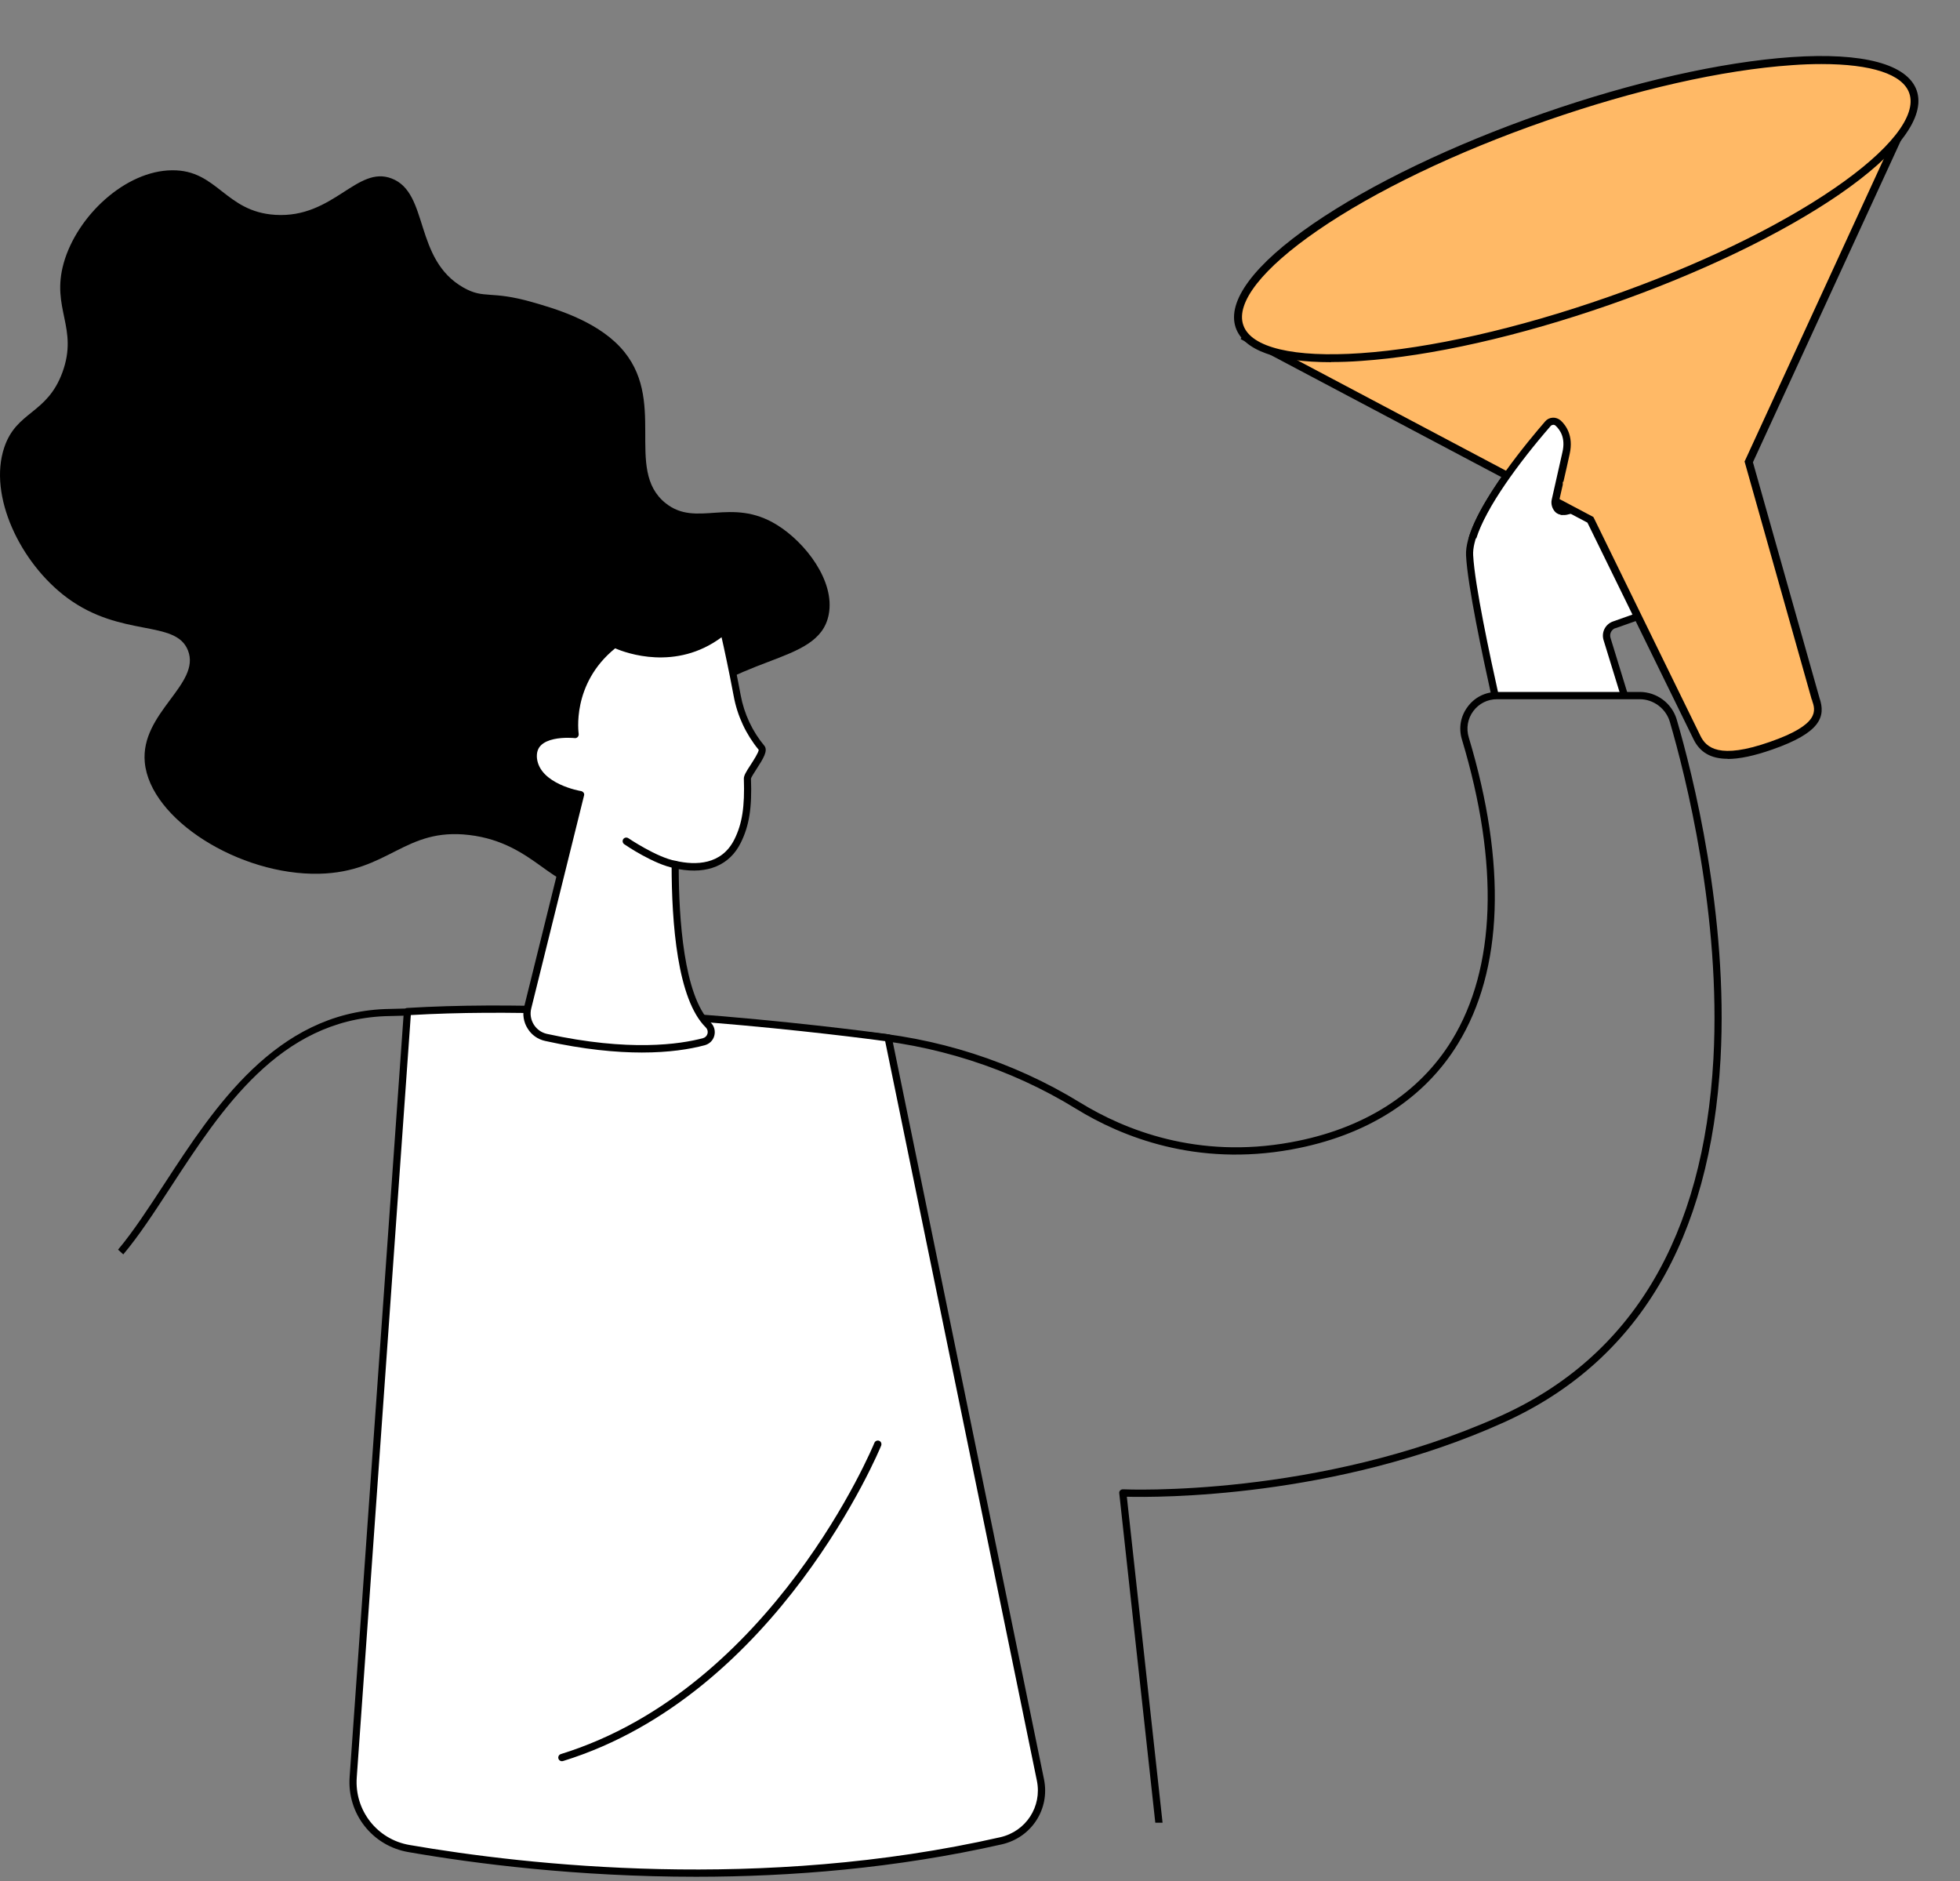 <svg xmlns="http://www.w3.org/2000/svg" width="124" height="119" viewBox="0 0 124 119" fill="none"><rect x="0" y="0" width="124" height="119" fill="#808080" stroke="none"/><path d="M37.349 55.882C35.069 56.592 33.91 53.322 29.69 52.822C25.58 52.332 24.61 55.172 20.19 55.272C15.15 55.382 9.49 51.832 9.16 48.222C8.87 45.082 12.74 43.282 11.89 41.142C11.11 39.172 7.68 40.362 4.24 37.812C1.29 35.622 -0.76 31.362 0.27 28.302C1.05 25.982 2.97 26.222 3.95 23.552C4.98 20.722 3.22 19.532 4.03 16.642C4.87 13.662 7.93 10.792 10.89 10.772C13.76 10.742 14.23 13.402 17.43 13.592C21.1 13.812 22.58 10.442 24.78 11.292C27.16 12.202 26.16 16.402 29.32 18.192C30.64 18.942 31.01 18.352 33.67 19.112C35.03 19.502 37.63 20.242 39.23 21.952C42.3 25.232 39.45 29.692 42.099 31.822C44.069 33.412 46.23 31.402 49.15 33.202C50.95 34.312 52.84 36.752 52.43 38.872C51.79 42.222 46.18 41.202 42.25 45.912C38.65 50.232 40.09 55.022 37.349 55.872V55.882Z" fill="black"></path><path d="M102.13 39.532L108.5 37.282V30.042L99.109 32.352C98.7 32.452 98.329 32.092 98.419 31.682C98.609 30.862 98.889 29.632 99.1 28.662C99.32 27.672 98.93 27.082 98.6 26.782C98.409 26.612 98.12 26.632 97.95 26.822C96.87 28.062 92.87 32.802 93 35.152C93.1 37.092 94.079 41.682 94.639 44.142H102.82L101.69 40.452C101.58 40.082 101.78 39.682 102.14 39.552L102.13 39.532Z" fill="white"></path><path d="M108.49 29.802L99.04 32.122C98.92 32.152 98.81 32.122 98.72 32.032C98.64 31.952 98.6 31.832 98.63 31.722C98.82 30.902 99.1 29.672 99.31 28.702C99.56 27.562 99.06 26.892 98.74 26.602C98.6 26.482 98.42 26.412 98.24 26.422C98.05 26.432 97.88 26.512 97.76 26.652C96.55 28.032 92.63 32.732 92.75 35.142C92.85 37.072 93.8 41.502 94.35 44.002H94.82C94.27 41.532 93.3 37.012 93.2 35.122C93.1 33.342 95.66 29.732 98.09 26.952C98.13 26.902 98.19 26.882 98.25 26.872C98.31 26.872 98.37 26.892 98.41 26.932C98.71 27.212 99.04 27.722 98.84 28.592C98.62 29.562 98.35 30.792 98.16 31.612C98.1 31.882 98.18 32.162 98.38 32.352C98.58 32.542 98.86 32.622 99.13 32.562L108.47 30.272V29.802H108.49Z" fill="black"></path><path d="M102.2 39.742L108.49 37.522V37.032L102.05 39.312C101.56 39.482 101.3 40.002 101.45 40.492L102.53 44.002H103.01L101.89 40.352C101.81 40.092 101.95 39.822 102.2 39.732V39.742Z" fill="black"></path><path d="M102.85 36.472C102.75 36.472 102.65 36.402 102.63 36.302C102.6 36.182 102.67 36.052 102.8 36.022L111.23 33.912C111.35 33.882 111.48 33.952 111.51 34.082C111.54 34.202 111.47 34.332 111.34 34.362L102.91 36.472C102.91 36.472 102.87 36.472 102.85 36.472Z" fill="black"></path><path d="M101.99 34.002C101.89 34.002 101.79 33.932 101.77 33.832C101.74 33.712 101.81 33.582 101.94 33.552L110.37 31.442C110.49 31.412 110.62 31.482 110.65 31.612C110.68 31.732 110.61 31.862 110.48 31.892L102.05 34.002C102.05 34.002 102.01 34.002 101.99 34.002Z" fill="black"></path><path d="M7.8 79.352C8.8 78.162 9.77 76.672 10.8 75.092C14.02 70.152 17.67 64.552 24.36 64.282C29.95 64.062 43.63 64.912 54.12 65.672C59.08 66.032 63.91 67.572 68.08 70.142C70.97 71.922 75.69 73.812 81.72 72.712C86.45 71.852 90.09 69.542 92.24 66.022C95.1 61.352 95.33 54.652 92.92 46.642C92.75 46.072 92.85 45.462 93.21 44.982C93.57 44.502 94.11 44.232 94.71 44.232H103.74C104.61 44.232 105.39 44.822 105.64 45.652C106.63 49.042 108.89 57.912 108.4 66.972C107.78 78.232 103.24 85.842 94.91 89.582C83.41 94.752 71.17 94.222 71.05 94.212C70.98 94.212 70.92 94.232 70.87 94.282C70.82 94.332 70.8 94.402 70.81 94.462L73.09 115.302H73.55L71.29 94.682C73.16 94.732 84.44 94.792 95.09 90.002C103.59 86.182 108.22 78.432 108.85 66.992C109.35 57.862 107.08 48.932 106.08 45.522C105.78 44.492 104.82 43.772 103.74 43.772H94.71C93.97 43.772 93.29 44.112 92.85 44.712C92.4 45.312 92.27 46.062 92.49 46.782C94.86 54.662 94.64 61.232 91.86 65.792C89.78 69.192 86.25 71.432 81.65 72.262C75.76 73.332 71.16 71.482 68.34 69.752C64.11 67.152 59.21 65.582 54.18 65.222C43.67 64.472 29.97 63.612 24.36 63.832C17.43 64.102 13.55 70.062 10.43 74.842C9.41 76.402 8.45 77.882 7.47 79.052" fill="black"></path><path d="M25.78 64.002L22.349 112.432C22.189 114.622 23.72 116.572 25.88 116.942C32.74 118.122 47.94 119.942 63.34 116.452C65.08 116.062 66.19 114.362 65.83 112.612L56.2 65.662C56.2 65.662 38.84 63.212 25.78 63.992V64.002Z" fill="white"></path><path d="M44.04 118.722C36.5 118.722 30.03 117.892 25.84 117.162C23.55 116.772 21.95 114.722 22.12 112.402L25.55 63.972C25.55 63.852 25.65 63.762 25.77 63.762C38.7 62.982 56.06 65.402 56.23 65.432C56.33 65.442 56.4 65.522 56.42 65.612L66.05 112.562C66.43 114.442 65.26 116.242 63.38 116.672C56.67 118.192 50.02 118.722 44.04 118.722ZM25.99 64.212L22.57 112.442C22.42 114.522 23.86 116.362 25.91 116.712C33.38 118.002 48.18 119.652 63.28 116.222C64.91 115.852 65.93 114.282 65.6 112.652L56 65.862C54.22 65.622 38.18 63.502 25.99 64.212Z" fill="black"></path><path d="M35.55 111.412C35.45 111.412 35.36 111.352 35.33 111.252C35.29 111.132 35.36 111.002 35.48 110.962C48.89 106.812 55.26 91.422 55.32 91.272C55.37 91.152 55.5 91.102 55.62 91.142C55.74 91.192 55.79 91.322 55.75 91.442C55.69 91.602 49.24 107.192 35.62 111.402C35.6 111.402 35.57 111.412 35.55 111.412Z" fill="black"></path><path d="M48.2 47.322C47.41 46.372 46.87 45.222 46.64 44.002C46.23 41.832 45.79 39.902 45.79 39.902C42.54 42.592 38.89 40.742 38.89 40.742C35.83 43.112 36.39 46.462 36.39 46.462C36.39 46.462 33.55 46.152 33.75 47.982C33.95 49.802 36.69 50.262 36.73 50.262L33.39 63.732C33.18 64.572 33.71 65.432 34.56 65.612C39.7 66.732 42.92 66.312 44.55 65.882C45.03 65.752 45.17 65.162 44.82 64.822C43.03 63.052 42.73 57.992 42.73 54.672C44.39 55.042 45.92 54.712 46.68 53.192C47.22 52.102 47.37 50.952 47.3 49.232C47.29 48.932 48.41 47.662 48.21 47.312L48.2 47.322Z" fill="white"></path><path d="M40.62 66.582C38.98 66.582 36.95 66.392 34.5 65.852C34.03 65.752 33.63 65.472 33.38 65.062C33.12 64.652 33.05 64.162 33.16 63.692L36.44 50.452C35.72 50.292 33.69 49.682 33.51 48.012C33.459 47.532 33.58 47.132 33.89 46.832C34.48 46.242 35.6 46.202 36.13 46.222C36.07 45.342 36.11 42.622 38.75 40.572C38.82 40.522 38.92 40.512 38.99 40.552C39.03 40.572 42.56 42.302 45.64 39.742C45.7 39.692 45.78 39.672 45.86 39.702C45.94 39.732 45.989 39.792 46.01 39.872C46.01 39.892 46.46 41.822 46.86 43.982C47.08 45.162 47.6 46.272 48.37 47.192C48.37 47.202 48.39 47.212 48.39 47.222C48.56 47.522 48.31 47.962 47.86 48.652C47.72 48.872 47.52 49.172 47.51 49.262C47.58 51.102 47.4 52.242 46.86 53.322C46.16 54.732 44.77 55.312 42.94 54.982C42.95 58.002 43.24 62.992 44.96 64.682C45.19 64.902 45.27 65.222 45.19 65.522C45.11 65.822 44.88 66.042 44.58 66.122C43.64 66.372 42.34 66.582 40.599 66.582H40.62ZM35.93 46.672C35.43 46.672 34.63 46.742 34.22 47.152C34.02 47.352 33.94 47.622 33.97 47.962C34.15 49.602 36.73 50.042 36.76 50.042C36.819 50.052 36.88 50.092 36.919 50.142C36.959 50.192 36.969 50.262 36.95 50.322L33.61 63.792C33.52 64.142 33.58 64.502 33.77 64.812C33.96 65.112 34.249 65.322 34.599 65.402C39.809 66.542 43.02 66.062 44.48 65.672C44.62 65.632 44.719 65.532 44.76 65.392C44.8 65.252 44.76 65.102 44.65 64.992C42.85 63.222 42.49 58.402 42.49 54.682C42.49 54.612 42.52 54.542 42.58 54.502C42.63 54.462 42.71 54.442 42.77 54.462C44.01 54.742 45.65 54.722 46.46 53.102C46.96 52.102 47.12 51.022 47.06 49.252C47.06 49.062 47.2 48.822 47.49 48.382C47.67 48.102 48 47.592 48 47.432C47.2 46.462 46.65 45.292 46.419 44.042C46.12 42.442 45.8 40.962 45.65 40.312C42.76 42.462 39.609 41.312 38.919 41.012C36.13 43.272 36.61 46.392 36.61 46.422C36.62 46.492 36.6 46.562 36.55 46.622C36.5 46.672 36.43 46.702 36.36 46.692C36.36 46.692 36.18 46.672 35.93 46.672Z" fill="black"></path><path d="M42.72 54.922C42.72 54.922 42.69 54.922 42.68 54.922C41.37 54.682 39.57 53.462 39.49 53.402C39.39 53.332 39.36 53.192 39.43 53.082C39.5 52.982 39.64 52.952 39.75 53.022C39.77 53.032 41.55 54.242 42.76 54.462C42.88 54.482 42.97 54.602 42.94 54.732C42.92 54.842 42.82 54.922 42.71 54.922H42.72Z" fill="black"></path><path d="M78.62 21.232L100.63 32.882L107.36 46.642C107.83 47.632 108.87 48.282 112.06 47.172C115.25 46.062 115.18 45.092 114.88 44.222L110.65 29.222L121.13 6.442" fill="#FFB966"></path><path d="M109.31 48.002C108.23 48.002 107.53 47.582 107.13 46.742L100.43 33.062L78.49 21.452L78.72 21.012L100.8 32.702L100.84 32.772L107.57 46.532C107.94 47.302 108.77 48.052 111.97 46.932C115.16 45.822 114.86 44.942 114.64 44.302L114.75 44.262L114.63 44.292L110.37 29.192L110.41 29.112L120.89 6.332L121.34 6.542L110.9 29.242L115.11 44.152C115.52 45.342 115.17 46.352 112.13 47.412C110.99 47.812 110.05 48.012 109.3 48.012L109.31 48.002Z" fill="black"></path><path d="M101.742 19.054C113.508 14.956 122.14 9.03 121.021 5.817C119.902 2.604 109.456 3.322 97.69 7.419C85.923 11.517 77.292 17.443 78.411 20.656C79.529 23.869 89.975 23.151 101.742 19.054Z" fill="#FFB966"></path><path d="M84.21 22.912C80.79 22.912 78.68 22.162 78.18 20.732C77.6 19.062 79.34 16.722 83.08 14.152C86.74 11.642 91.9 9.162 97.61 7.172C103.32 5.182 108.91 3.922 113.33 3.612C117.86 3.302 120.67 4.052 121.26 5.722C121.84 7.392 120.1 9.732 116.36 12.302C112.7 14.812 107.54 17.292 101.83 19.282C96.12 21.272 90.53 22.532 86.11 22.832C85.44 22.882 84.81 22.902 84.21 22.902V22.912ZM115.24 4.052C114.66 4.052 114.03 4.072 113.37 4.122C108.98 4.422 103.45 5.672 97.78 7.652C92.11 9.622 86.99 12.082 83.37 14.572C79.88 16.972 78.16 19.152 78.66 20.572C79.15 21.992 81.86 22.632 86.08 22.342C90.47 22.042 96 20.792 101.67 18.812C107.34 16.842 112.46 14.382 116.08 11.892C119.57 9.492 121.29 7.312 120.79 5.892C120.37 4.692 118.39 4.052 115.24 4.052Z" fill="black"></path><path d="M98.7 33.512C98.62 33.392 98.37 31.832 98.41 31.672C98.6 30.852 98.87 29.622 99.09 28.652C99.31 27.662 98.92 27.072 98.59 26.772C98.4 26.602 98.11 26.622 97.94 26.812C97.23 27.622 95.28 29.942 94.05 32.102L98.71 33.522L98.7 33.512Z" fill="white"></path><path d="M98.87 32.122C98.82 32.112 98.76 32.082 98.719 32.032C98.639 31.952 98.6 31.832 98.629 31.722C98.7 31.412 98.779 31.042 98.87 30.662V30.482H98.909C99.049 29.882 99.189 29.252 99.309 28.702C99.559 27.562 99.059 26.892 98.74 26.602C98.6 26.482 98.419 26.412 98.24 26.422C98.049 26.432 97.879 26.512 97.76 26.652C96.719 27.852 93.65 31.522 92.909 34.052H93.4C93.999 32.122 96.09 29.262 98.1 26.952C98.139 26.902 98.2 26.882 98.26 26.872C98.32 26.872 98.379 26.892 98.419 26.932C98.719 27.212 99.049 27.722 98.85 28.592C98.629 29.562 98.359 30.792 98.169 31.612C98.109 31.882 98.2 32.182 98.389 32.382C98.519 32.512 98.689 32.562 98.859 32.582V32.112L98.87 32.122Z" fill="black"></path></svg>
